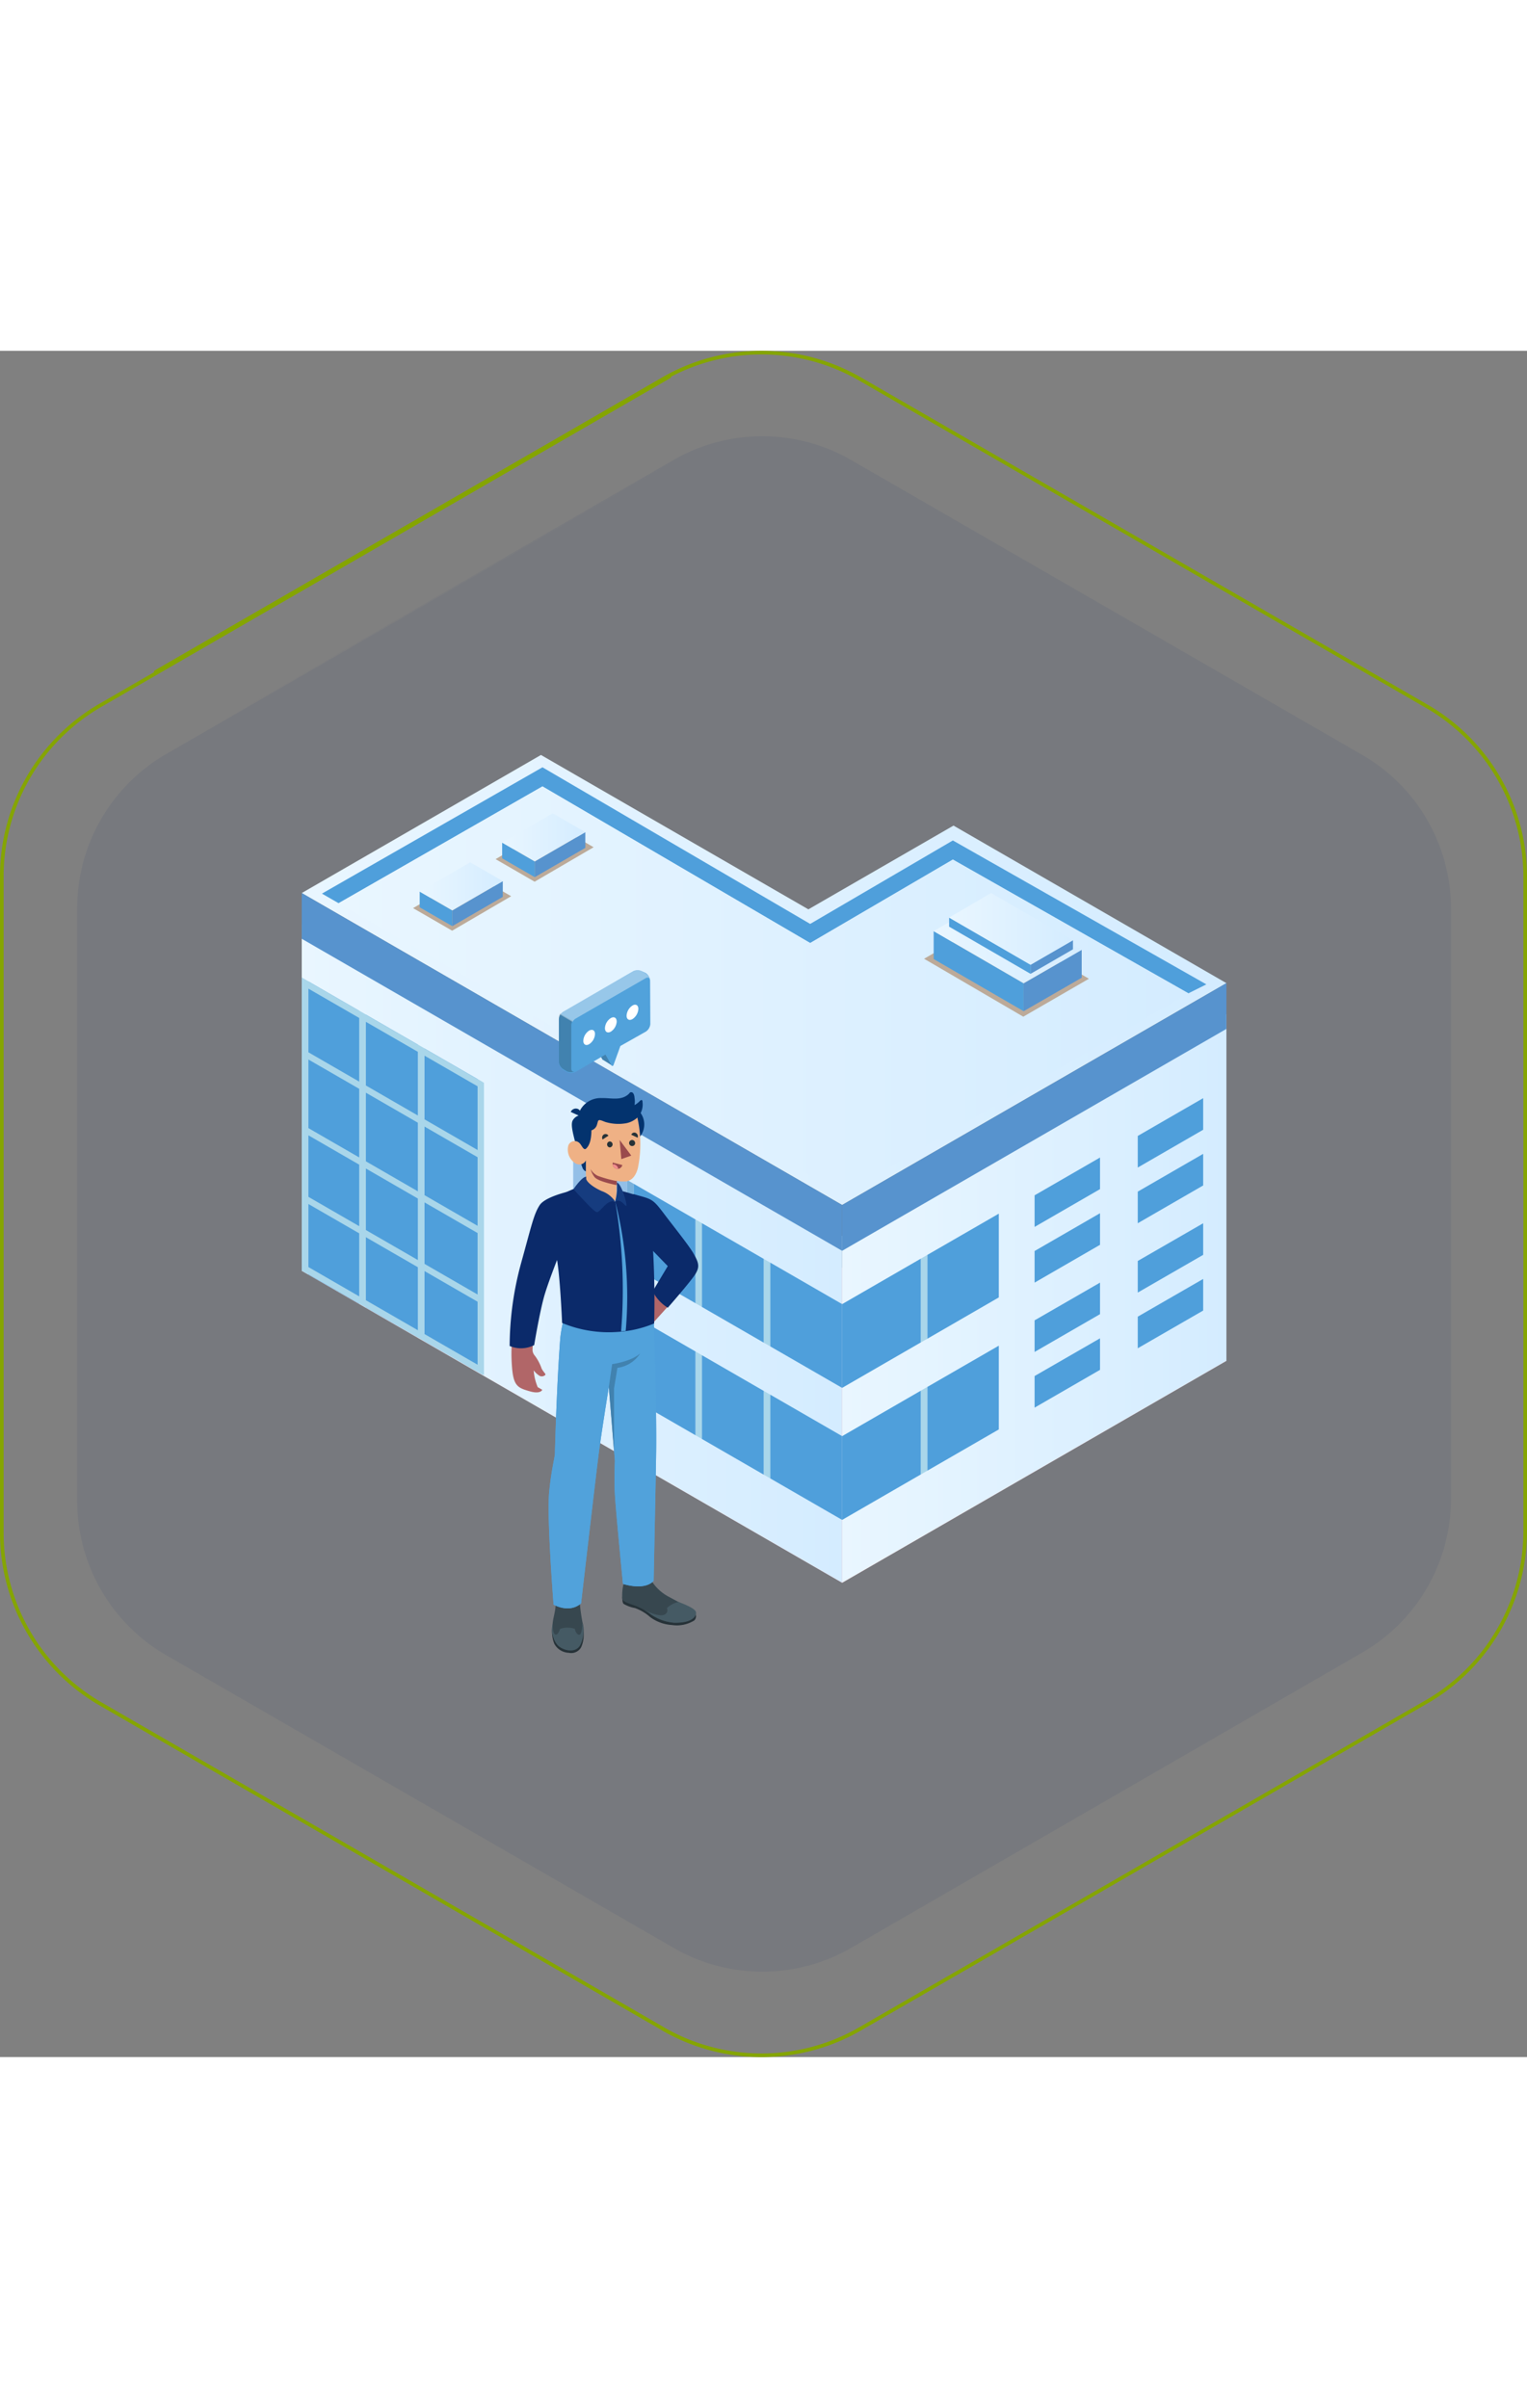 <svg viewBox="0 0 211.68 236.51" width="150" xmlns="http://www.w3.org/2000/svg" xmlns:xlink="http://www.w3.org/1999/xlink"><rect x="0" y="0" width="211.68" height="236.51" fill="#808080" stroke="none"/><linearGradient id="a" gradientUnits="userSpaceOnUse" x1="41.83" x2="170.01" y1="87.21" y2="87.21"><stop offset="0" stop-color="#e9f6ff"/><stop offset="1" stop-color="#d4ecff"/></linearGradient><linearGradient id="b" x1="46.94" x2="164.74" xlink:href="#a" y1="88.64" y2="88.64"/><linearGradient id="c" x1="116.74" x2="170.01" xlink:href="#a" y1="131.35" y2="131.35"/><linearGradient id="d" x1="41.83" x2="116.74" xlink:href="#a" y1="125.1" y2="125.1"/><linearGradient id="e" x1="129.43" x2="149.95" xlink:href="#a" y1="81.73" y2="81.73"/><linearGradient id="f" x1="131.57" x2="148.74" xlink:href="#a" y1="80.13" y2="80.13"/><linearGradient id="g" x1="58.18" x2="69.7" xlink:href="#a" y1="74.23" y2="74.23"/><linearGradient id="h" x1="69.61" x2="81.14" xlink:href="#a" y1="67.45" y2="67.45"/><path d="m21.59 44.51 70.32-40.6a27.32 27.32 0 0 1 27.32 0l78.54 45.35a27.3 27.3 0 0 1 13.66 23.65v90.69a27.33 27.33 0 0 1 -13.66 23.66l-78.54 45.34a27.32 27.32 0 0 1 -27.32 0l.88.5-78.79-45.51a27.43 27.43 0 0 1 -13.75-23.74v-91a27.4 27.4 0 0 1 13.75-23.76l78.79-45.52" fill="none" stroke="#85a500" stroke-linecap="round" stroke-linejoin="round" stroke-width=".5"/><path d="m30 51.75 63.36-36.61a24.63 24.63 0 0 1 24.63 0l70.83 40.86a24.61 24.61 0 0 1 12.32 21.33v81.79a24.61 24.61 0 0 1 -12.32 21.33l-70.82 40.92a24.63 24.63 0 0 1 -24.63 0l.79.45-71.09-41a24.71 24.71 0 0 1 -12.37-21.45v-82.08a24.7 24.7 0 0 1 12.36-21.41l71.09-41.05" fill="#0b2a6a" opacity=".07"/><path d="m170.01 87.65-37.83-21.84-20.12 11.61-37.07-21.4-33.16 19.14 74.91 43.24 33.15-19.14z" fill="url(#a)"/><path d="m112.31 82.09 19.78-11.57 32.65 18.54 2.49-1.24-35.14-19.95-19.78 11.57-37.11-21.71-30.57 17.51 2.31 1.33 28.26-16.19z" fill="#4f9fdb"/><path d="m164.74 89.06-32.65-18.54-19.78 11.57-37.11-21.71-28.26 16.19 69.93 40.32z" fill="url(#b)"/><path d="m170.01 140-37.83-21.84-20.12 11.62-37.07-21.41-33.16 19.15 74.91 43.24 33.15-19.14z" fill="#ffa4a4"/><path d="m170.01 91.93-53.27 30.76v48.07l53.27-30.76z" fill="url(#c)"/><path d="m41.83 79.44v48.08l74.91 43.24v-48.07z" fill="url(#d)"/><path d="m170.01 87.65-53.27 30.75v6.35l53.27-30.76z" fill="#5793ce"/><path d="m41.83 75.16v6.34l74.91 43.25v-6.35z" fill="#5793ce"/><g fill="#4f9fdb"><path d="m152.49 111.82-9.07 5.24v4.38l9.07-5.24z"/><path d="m166.79 103.59-9.07 5.24v4.38l9.07-5.24z"/><path d="m152.49 119.54-9.07 5.24v4.38l9.07-5.24z"/><path d="m166.79 111.31-9.07 5.24v4.38l9.07-5.24z"/><path d="m152.49 129.16-9.07 5.23v4.38l9.07-5.24z"/><path d="m166.79 120.93-9.07 5.23v4.38l9.07-5.23z"/><path d="m152.49 136.88-9.07 5.23v4.38l9.07-5.24z"/><path d="m166.79 128.65-9.07 5.23v4.38l9.07-5.23z"/><path d="m50.72 92.01v40.6l7.24 4.16v-40.58z"/><path d="m42.72 87.39v40.63l7.11 4.09v-40.61z"/><path d="m58.84 96.7v40.58l7.37 4.22v-40.55z"/></g><path d="m41.83 86.88v40.64l.89.5v-40.63z" fill="#a9d6ea"/><path d="m49.83 91.5v40.61l.89.5v-40.6z" fill="#a9d6ea"/><path d="m57.96 96.19v40.58l.88.51v-40.58z" fill="#a9d6ea"/><path d="m116.74 150.44v11.61l10.92-6.31v-11.61z" fill="#4f9fdb"/><path d="m138.46 149.51v-11.61l-9.91 5.72v11.61z" fill="#4f9fdb"/><path d="m138.46 131.21v-11.61l-9.91 5.72v11.62z" fill="#4f9fdb"/><path d="m116.74 132.14v11.61l10.92-6.31v-11.61z" fill="#4f9fdb"/><path d="m127.66 155.74.89-.51v-11.61l-.89.51z" fill="#a9d6ea"/><path d="m128.55 125.32-.89.51v11.61l.89-.5z" fill="#a9d6ea"/><path d="m87.83 133.75v11.61l8.59 4.96v-11.61z" fill="#4f9fdb"/><path d="m79.46 128.92v11.61l7.49 4.32v-11.61z" fill="#93bfe7"/><path d="m116.74 162.05v-11.61l-9.96-5.75v11.61z" fill="#4f9fdb"/><path d="m97.3 139.22v11.61l8.59 4.96v-11.61z" fill="#4f9fdb"/><path d="m105.89 137.49v-11.61l-8.59-4.96v11.61z" fill="#4f9fdb"/><path d="m116.74 143.75v-11.61l-9.96-5.75v11.61z" fill="#4f9fdb"/><path d="m79.46 110.62v11.61l7.49 4.33v-11.62z" fill="#93bfe7"/><path d="m96.42 132.02v-11.61l-8.59-4.96v11.62z" fill="#4f9fdb"/><path d="m86.95 133.24v11.61l.88.51v-11.61z" fill="#79b1db"/><path d="m87.83 115.45-.88-.51v11.62l.88.51z" fill="#79b1db"/><path d="m96.42 138.71v11.61l.88.51v-11.61z" fill="#a9d6ea"/><path d="m97.3 132.53v-11.61l-.88-.51v11.61z" fill="#a9d6ea"/><path d="m105.89 155.79.89.51v-11.61l-.89-.51z" fill="#a9d6ea"/><path d="m106.78 138v-11.61l-.89-.51v11.61z" fill="#a9d6ea"/><path d="m66.21 100.95v40.55l.88.51v-40.55z" fill="#a9d6ea"/><path d="m66.9 111.18-25.07-14.48v1l25.07 14.48z" fill="#a9d6ea"/><path d="m66.9 121.69-25.07-14.48v1l25.07 14.48z" fill="#a9d6ea"/><path d="m66.9 131.21-25.07-14.47v.99l25.07 14.48z" fill="#a9d6ea"/><path d="m66.9 140.94-25.07-14.47v1l25.07 14.47z" fill="#a9d6ea"/><path d="m66.9 101.36-25.07-14.48v1l25.07 14.47z" fill="#a9d6ea"/><path d="m137.21 79-9.11 5.27 13.75 8.03 9.1-5.26z" fill="#bcaa99"/><path d="m149.95 86.9-8.05 4.64v-3.87l8.05-4.64z" fill="#5793ce"/><path d="m129.43 84.31 12.47 7.23v-3.87l-12.47-7.23z" fill="#4f9fdb"/><path d="m137.48 75.79-8.05 4.65 12.47 7.23 8.05-4.64z" fill="url(#e)"/><path d="m148.74 82.96-5.88 3.4v-1.26l5.88-3.4z" fill="#5793ce"/><path d="m131.57 79.82 11.29 6.54v-1.26l-11.29-6.54z" fill="#4f9fdb"/><path d="m137.39 75.16-5.82 3.4 11.29 6.54 5.88-3.4z" fill="url(#f)"/><path d="m65.44 72.47 5.42 3.13-8.18 4.78-5.42-3.13z" fill="#bcaa99"/><path d="m69.7 75.69-7 4.06v-2.18l7-4.06z" fill="#5793ce"/><path d="m58.18 77.14 4.52 2.61v-2.18l-4.52-2.61z" fill="#4f9fdb"/><path d="m65.18 70.9 4.52 2.61-7 4.06-4.52-2.61z" fill="url(#g)"/><path d="m76.87 65.68 5.42 3.13-8.18 4.78-5.41-3.13z" fill="#bcaa99"/><path d="m81.14 68.9-7.01 4.06v-2.18l7.01-4.06z" fill="#5793ce"/><path d="m69.61 70.35 4.52 2.61v-2.18l-4.52-2.61z" fill="#4f9fdb"/><path d="m76.62 64.11 4.52 2.61-7.01 4.06-4.52-2.61z" fill="url(#h)"/><path d="m96.42 175.08a.83.83 0 0 1 -.18.91 4.57 4.57 0 0 1 -3.1.63 5.64 5.64 0 0 1 -3-1.09 6.44 6.44 0 0 0 -2.14-1.27 4.4 4.4 0 0 1 -1.56-.58c-.2-.18-.18-1-.18-1z" fill="#263238"/><path d="m86.86 169.59a.24.24 0 0 0 -.23.18c0 .23-.1.88-.21 1.24a6.54 6.54 0 0 0 -.15 2c.09.41 1.14.7 1.82.94a8.93 8.93 0 0 1 2.18 1.25 6.49 6.49 0 0 0 3.24 1.11c1.19 0 2.52-.36 2.83-.86s.08-1-1.67-1.72c-.34-.15-1.51-.78-1.91-1a6.21 6.21 0 0 1 -2.64-2.58.61.61 0 0 0 -.25-.34.66.66 0 0 0 -.34 0 3.17 3.17 0 0 0 -.85.24c-.23.1-.57.22-.56.49a.88.88 0 0 0 .06.28v.16s-.12 0-.16 0a5.79 5.79 0 0 1 -.48-.51 1.33 1.33 0 0 0 -.27-.26l-.3-.18c-.13-.19-.11-.32-.11-.44z" fill="#37474f"/><path d="m90.27 175.17c-.31-.23-.63-.45-1-.65s2.07 1.15 2.9.63a.64.64 0 0 0 .27-.87 3.47 3.47 0 0 1 1.62-.86l.68.27c1.76.75 2 1.11 1.57 1.73s-1.27.89-2.8.89a6.73 6.73 0 0 1 -3.24-1.14z" fill="#455a64"/><path d="m80.88 177.55a4 4 0 0 1 -.34 2.19 1.58 1.58 0 0 1 -1.7.73 2.38 2.38 0 0 1 -2-1.25 4.71 4.71 0 0 1 -.29-2.26z" fill="#263238"/><path d="m77.31 171c-.29.05-.24 1.33-.27 2.61s-.41 2-.45 3.13a3.33 3.33 0 0 0 .68 2.59c.59.73 2.41 1.32 3.15.14a4.4 4.4 0 0 0 .32-3.25 29.29 29.29 0 0 1 -.42-3.24c0-1-.08-1.9-.34-2v.46c0 .14 0 .63-.14.65a2.2 2.2 0 0 1 0-.36.42.42 0 0 0 -.12-.3.51.51 0 0 0 -.34-.1 8.49 8.49 0 0 0 -.88-.05 3.31 3.31 0 0 0 -.44 0 1.19 1.19 0 0 0 -.36.09.2.2 0 0 0 -.14.14.38.38 0 0 0 0 .15 1.13 1.13 0 0 1 0 .26s0 .09-.07.09-.06 0-.06-.08a3.47 3.47 0 0 0 0-.44v-.29c-.06-.09-.12-.2-.12-.2z" fill="#37474f"/><path d="m76.62 176.32c0 .18-.05 1.42.34 1.61s.68-.77.68-.77a3 3 0 0 1 2.06 0c0 .28.34.95.68.78s.34-1.59.34-1.61a4.27 4.27 0 0 1 -.34 3.14c-.74 1.18-2.57.59-3.15-.14a3.37 3.37 0 0 1 -.68-2.59 1.27 1.27 0 0 0 .07-.42z" fill="#455a64"/><path d="m79.07 131.57a18.08 18.08 0 0 0 -1.4 5.24c-.51 6.58-.75 16.13-.75 16.13-.06.68-.5 2.25-.79 5.27-.34 3.58.61 15.58.61 15.58s2.14 1.28 3.81-.17c0 0 1.93-16.65 2.38-20.21.38-3.1 1.47-9.79 1.47-9.79l.84 10.26s-.12 2.79 0 4.59c.1 2.1 1.12 12.45 1.12 12.45s2.94 1 4.25-.42c0 0 .31-14.83.34-17.35.09-5-.17-14.18-.34-19.22z" fill="#51a2db"/><path d="m79.07 131.57a18.08 18.08 0 0 0 -1.4 5.24c-.51 6.58-.75 16.13-.75 16.13-.06.68-.5 2.25-.79 5.27-.34 3.58.61 15.58.61 15.58s2.14 1.28 3.81-.17c0 0 1.93-16.65 2.38-20.21.38-3.1 1.47-9.79 1.47-9.79l.84 10.26s-.12 2.79 0 4.59c.1 2.1 1.12 12.45 1.12 12.45s2.94 1 4.25-.42c0 0 .31-14.83.34-17.35.09-5-.17-14.18-.34-19.22z" fill="#51a2db"/><path d="m84.4 143.62.46-3.16s2.67-.36 3.88-1.49a4.38 4.38 0 0 1 -3.15 2l-.47 2.86v8.88z" opacity=".2"/><path d="m92.57 132.49-1.95 2.16s-1.59-2-1.52-2 1.83-2.92 1.83-2.92z" fill="#b16668"/><path d="m87.78 116.88c2.6.74 2.63.56 4.28 2.75 1.14 1.52 3.42 4.34 4.08 5.5.75 1.31.86 1.84.27 2.82s-3.84 4.69-3.84 4.69a5.59 5.59 0 0 1 -2.09-2.28l2.09-3.49-4.31-4.44z" fill="#0b2a6a"/><path d="m80.66 105.9h-.16a.71.71 0 0 0 -.38-.81.77.77 0 0 0 -1 .41l1.09.5a1.51 1.51 0 0 0 -.83.7c-.3.62.09 1.93.5 3.55a22.23 22.23 0 0 0 .87 3c.19.47.52.49.52.49v-1.62l-.07-1.33a5.43 5.43 0 0 0 1-2.14 3.45 3.45 0 0 0 -.14-1.74z" fill="#03336e"/><path d="m86.59 104.51a2.72 2.72 0 1 0 2.72 2.72 2.72 2.72 0 0 0 -2.72-2.72z" fill="#03336e"/><path d="m81.24 110.59c-.33.29-.59-.44-.86-.72a.94.94 0 0 0 -1.59.26 2.23 2.23 0 0 0 1.06 2.54 1 1 0 0 0 1.37-.45v-.08 4c1 1.84 3 1.48 4 1.74a3.46 3.46 0 0 0 .25-1.51v-1.32a5 5 0 0 0 1.33.08c.88-.14 1.36-.87 1.62-1.82a16.5 16.5 0 0 0 -.08-7.09c-1-.76-4.32-.64-6.39.68.2 2.67-.39 3.41-.71 3.69z" fill="#efb185"/><path d="m84.92 110a.42.42 0 0 1 -.41.42.42.42 0 0 1 0-.83.41.41 0 0 1 .41.41z" fill="#263238"/><path d="m88.05 109.8a.42.42 0 1 1 -.42-.41.42.42 0 0 1 .41.41z" fill="#263238"/><path d="m85.52 115.09a16.71 16.71 0 0 1 -2.65-.73 2.29 2.29 0 0 1 -1-.94 3.12 3.12 0 0 0 .55 1.11c.5.64 3.06 1.11 3.06 1.11z" fill="#9a4a4d"/><path d="m89.07 104.15v-.1a.36.36 0 0 0 -.07-.17c-.13-.14-.39.21-.49.29l-.28.22-.27.16a2.8 2.8 0 0 0 0-1c0-.21-.1-.71-.37-.77s-.3.1-.42.22c-1.07 1-2.48.54-3.78.58a3.22 3.22 0 0 0 -2.88 1.53 1 1 0 0 0 .18 1.33c.28.21.56.2.72.54 0 .09.29 1.12.15 1.11a1.13 1.13 0 0 0 1.2-.83l.12-.43a.25.25 0 0 1 .28-.2c.34.07.54.2.85.29a6.25 6.25 0 0 0 2.72.16 3.19 3.19 0 0 0 1.73-.9 2.6 2.6 0 0 0 .61-2.03z" fill="#03336e"/><path d="m84.35 108.79-.81.53a.51.51 0 0 1 .15-.68.46.46 0 0 1 .64.13z" fill="#263238"/><path d="m84.94 112.52 1.33.34a.68.68 0 0 1 -.81.52.71.71 0 0 1 -.52-.86z" fill="#9a4a4d"/><path d="m85.7 113.4a.72.72 0 0 0 -.71-.64h-.06a.69.69 0 0 0 .52.61.52.52 0 0 0 .25.03z" fill="#f28f8f"/><path d="m88.39 109.07-.88-.41a.45.45 0 0 1 .6-.26.52.52 0 0 1 .28.67z" fill="#263238"/><path d="m85.9 109.39.23 2.65 1.38-.49z" fill="#9a4a4d"/><path d="m79.51 116.18a34.23 34.23 0 0 0 -3.61 1.74 62.31 62.31 0 0 0 1.18 7.41c.54 2.11.84 9.42.84 9.42a16.83 16.83 0 0 0 7.62 1.25 15.65 15.65 0 0 0 5.14-1.18s.17-4.6-.16-10.35c-.24-4.23-.4-6.46-1.42-7.08a22 22 0 0 0 -3.24-1 4.58 4.58 0 0 1 -.57 1.56c-.93-.5-5.78-1.77-5.78-1.77z" fill="#0b2a6a"/><path d="m86.1 135.92.64-.07a53.49 53.49 0 0 0 -1.45-17.93 72 72 0 0 1 .81 18z" fill="#51a2db"/><path d="m85.28 117.92c.78-.52 1.42.78 1.55.58s-.68-3.06-1.3-3.21v1.11a8.76 8.76 0 0 1 -.25 1.52z" fill="#163c7f"/><path d="m81.26 114.48v.31c.06.3.65 1 2.15 1.68a3.75 3.75 0 0 1 1.87 1.45s-.34-.2-.94.15-1.26 1.33-1.58 1.32-1.33-1.12-2.17-2-1.08-1.2-1.08-1.2 1.15-1.71 1.75-1.71z" fill="#163c7f"/><path d="m71.75 130.61c2.47-10.09 3.74-13.19 6.74-13.15.87 1.05 0 4.3-.63 5.89a90.9 90.9 0 0 0 -3.15 8.79 33 33 0 0 0 -.89 6.34 1.26 1.26 0 0 0 .34.83 6.59 6.59 0 0 1 .93 1.78c.29.53.6.73.51.85a.67.67 0 0 1 -.92.06 3 3 0 0 1 -.7-.68 7.49 7.49 0 0 0 .56 2.33l.63.36s-.2.65-1.71.22c-1.7-.49-2.32-.71-2.5-3.61a21.5 21.5 0 0 1 0-3.21 50.74 50.74 0 0 1 .79-6.8z" fill="#b16668"/><path d="m78.56 116.6s-3 .7-3.74 1.81c-.84 1.28-1.16 2.94-2.57 8a44 44 0 0 0 -1.6 11.53 4 4 0 0 0 3.4-.12s.72-4.35 1.36-6.67 2.69-7.34 2.69-7.34a11.33 11.33 0 0 0 .46-7.21z" fill="#0b2a6a"/><path d="m84.86 99.08-.86-1.56.68-1.92v-1.18l-2 1.18v1.18l.87 1.51h.06z" fill="#51a2db"/><path d="m84.86 99.08-.86-1.56.68-1.92v-1.18l-2 1.18v1.18l.87 1.51h.06z" opacity=".2"/><path d="m90.12 87.31a1.38 1.38 0 0 0 -.61-1.06l-.51-.25a1.38 1.38 0 0 0 -1.22 0l-9.7 5.6a1.35 1.35 0 0 0 -.61 1.06v5.95a1.35 1.35 0 0 0 .61 1.06l.49.28a1.32 1.32 0 0 0 1.22 0l4.14-2.4.87 1.54a.13.13 0 0 0 .18 0 .13.13 0 0 0 .06-.07l.96-2.66 3.54-2a1.38 1.38 0 0 0 .61-1.06z" fill="#51a2db"/><path d="m77.48 98.58a1.32 1.32 0 0 0 .61 1l.49.29a1.37 1.37 0 0 0 1.12 0c-.29.11-.51 0-.51-.4v-6a1.27 1.27 0 0 1 .18-.6l-1.72-1a1.26 1.26 0 0 0 -.17.6z" opacity=".2"/><path d="m90.1 87.14c-.07-.26-.31-.34-.59-.18l-9.71 5.6a1.19 1.19 0 0 0 -.43.46l-1.7-1a1.27 1.27 0 0 1 .42-.47l9.72-5.55a1.38 1.38 0 0 1 1.19 0l.48.29a1.35 1.35 0 0 1 .62.85z" fill="#fff" opacity=".4"/><path d="m81.68 94.22a1.8 1.8 0 0 0 -.82 1.42c0 .52.36.73.81.47a1.78 1.78 0 0 0 .81-1.41c0-.53-.36-.7-.8-.48z" fill="#fff"/><path d="m84.68 92.49a1.76 1.76 0 0 0 -.82 1.4c0 .52.36.74.82.48a1.81 1.81 0 0 0 .81-1.37c0-.57-.37-.76-.81-.51z" fill="#fff"/><path d="m87.68 90.75a1.8 1.8 0 0 0 -.82 1.41c0 .52.37.73.82.47a1.81 1.81 0 0 0 .81-1.41c0-.52-.36-.73-.81-.47z" fill="#fff"/></svg>